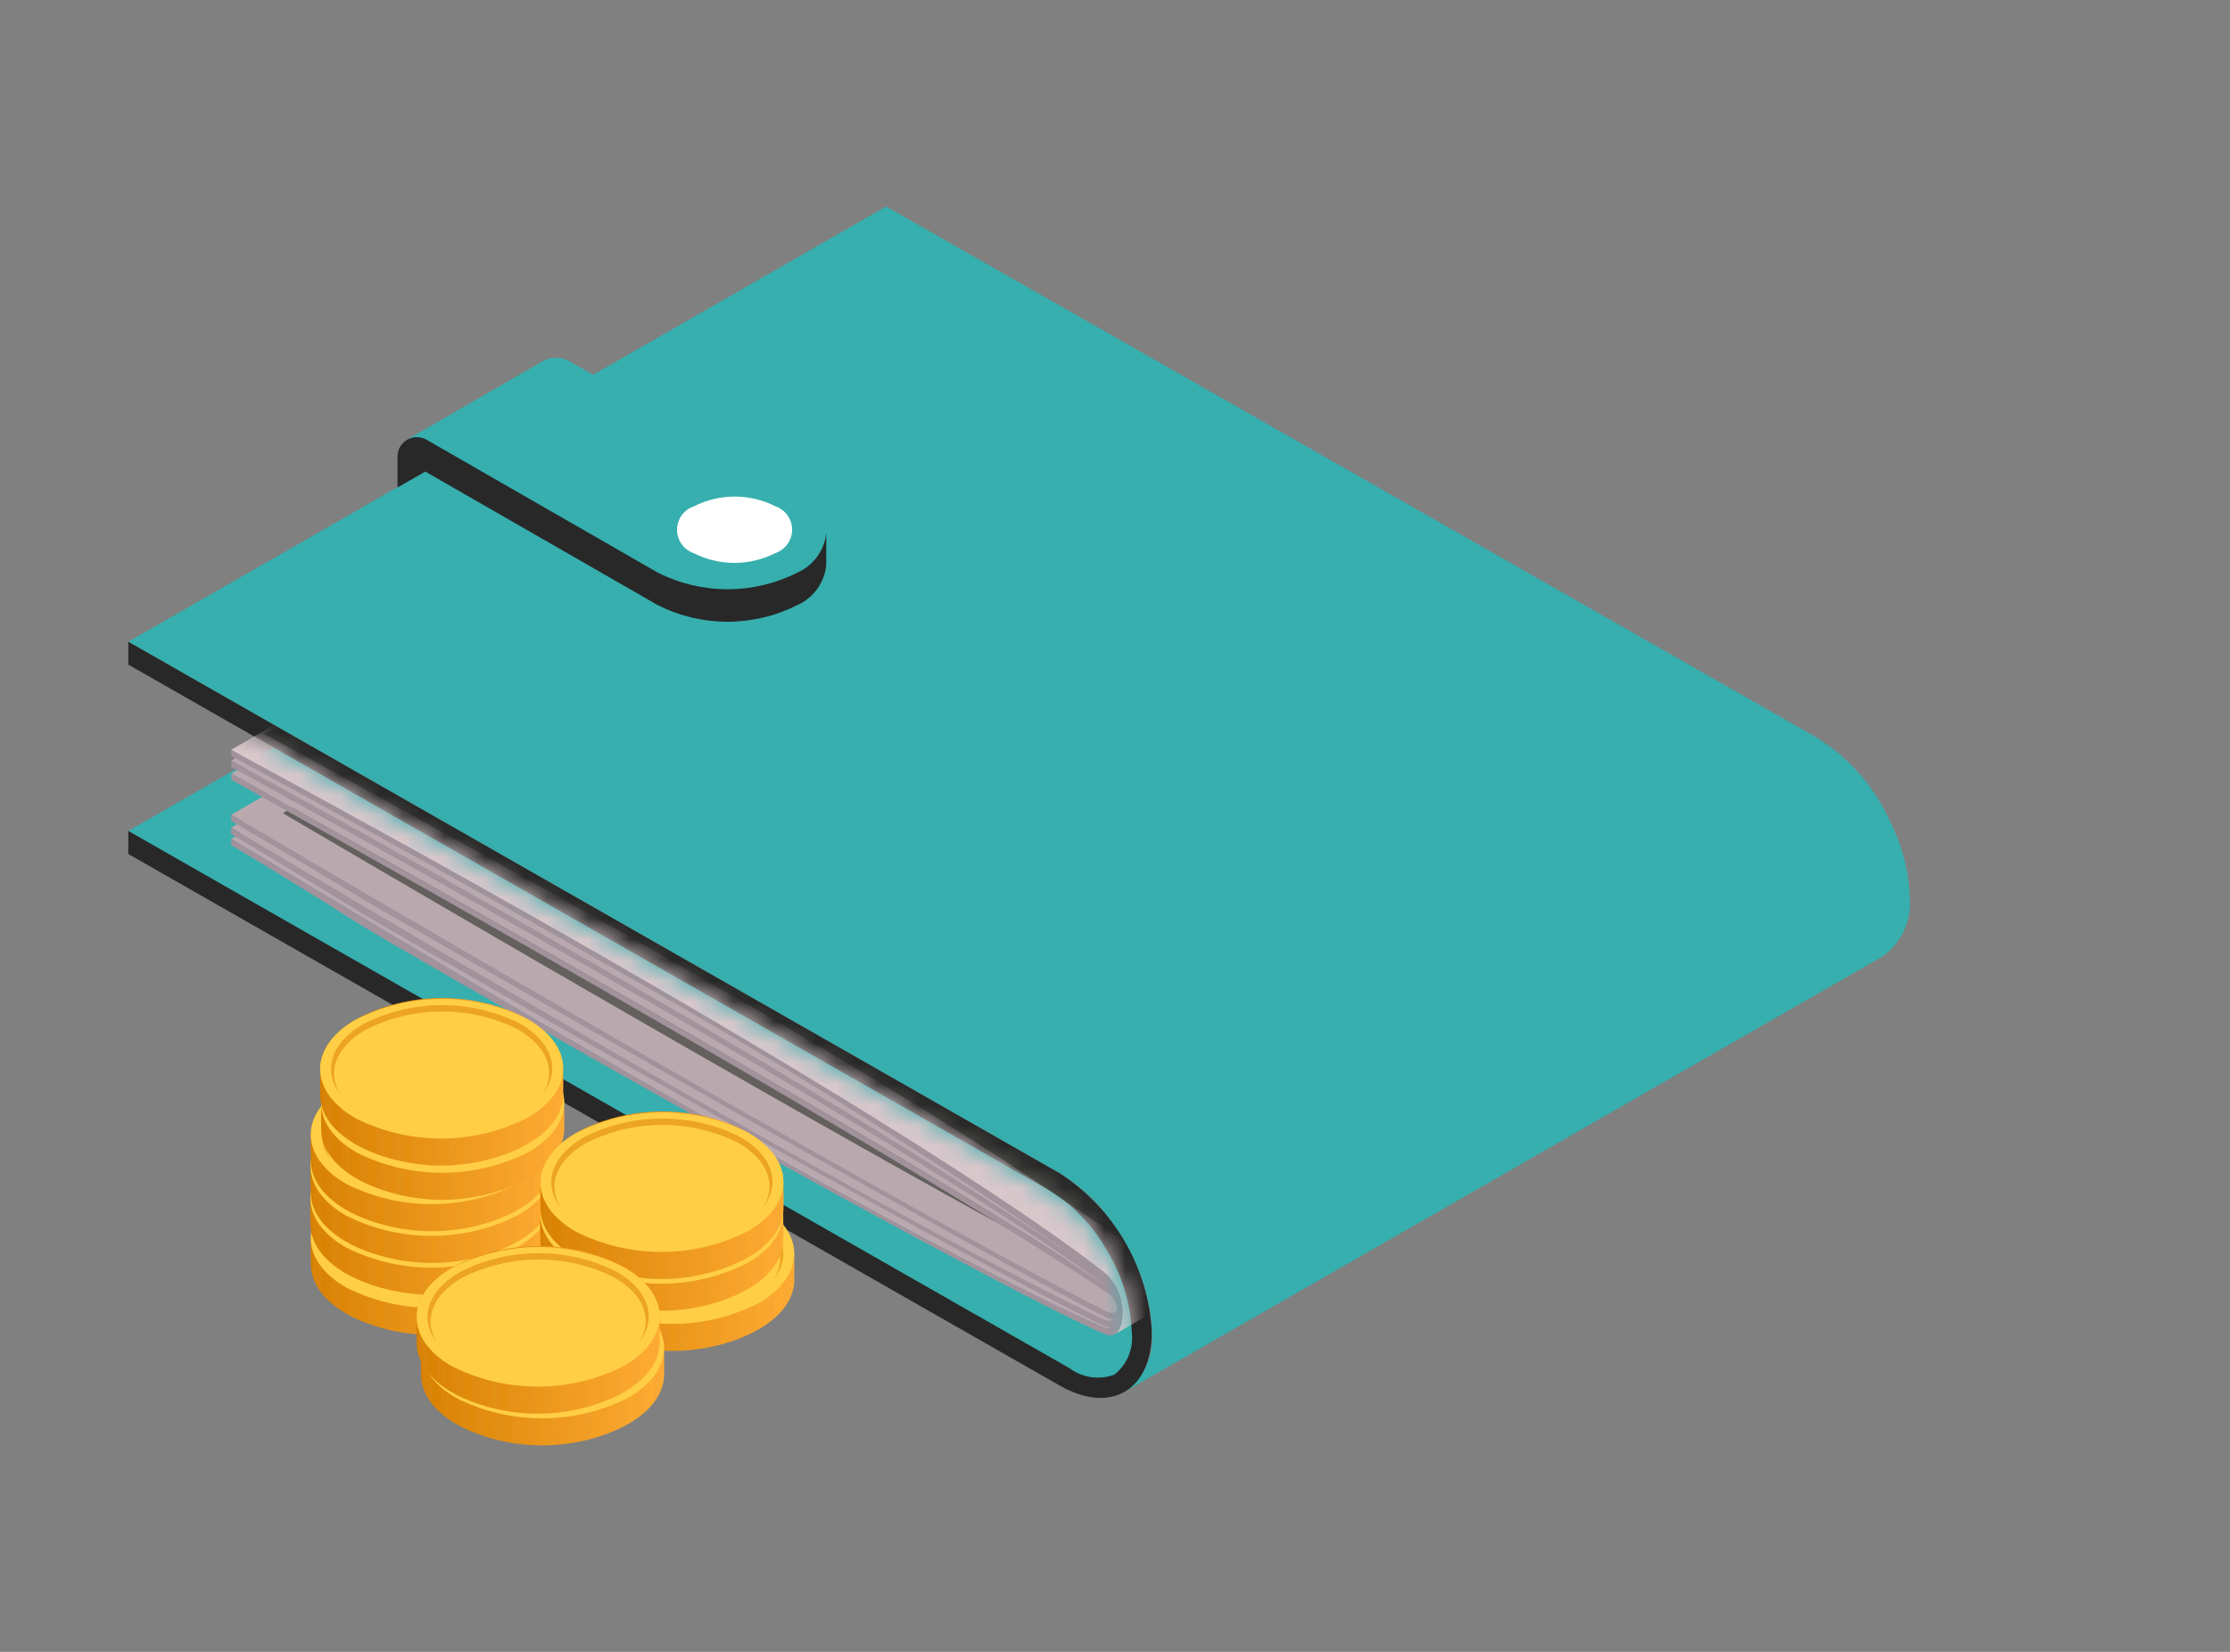 <svg width="108" height="80" viewBox="0 0 108 80" fill="none" xmlns="http://www.w3.org/2000/svg">
<rect x="0" y="0" width="108" height="80" fill="#808080" stroke="none"/>
<g clip-path="url(#clip0_763_7429)">
<path d="M51.614 66.925C54.315 68.12 55.044 66.08 55.044 66.08L55.188 64.684C55.345 63.153 54.951 61.615 54.076 60.345L51.743 57.545L13.888 35.834L6.213 40.243L51.614 66.925Z" fill="#36AFAE"/>
<path d="M51.326 56.825C52.452 57.518 53.405 58.458 54.111 59.573C54.355 59.942 54.578 60.325 54.776 60.72L54.813 60.791C54.987 61.145 55.14 61.509 55.273 61.88C55.295 61.943 55.321 62.005 55.343 62.069C55.45 62.394 55.538 62.725 55.607 63.06C55.625 63.148 55.653 63.236 55.668 63.324C55.741 63.715 55.779 64.113 55.782 64.511C55.841 65.067 55.749 65.629 55.517 66.138C55.284 66.647 54.92 67.085 54.46 67.407L91.161 46.328C91.621 46.006 91.985 45.568 92.218 45.059C92.45 44.55 92.542 43.988 92.483 43.432C92.478 43.029 92.439 42.626 92.365 42.23C92.348 42.133 92.319 42.037 92.298 41.941C92.228 41.61 92.14 41.283 92.033 40.962C92.006 40.883 91.975 40.806 91.946 40.728C91.814 40.364 91.661 40.008 91.488 39.662C91.469 39.624 91.45 39.587 91.431 39.549C90.676 37.989 89.497 36.671 88.026 35.745L42.914 10L6.213 31.079L51.326 56.825Z" fill="#36AFAE"/>
<path d="M6.213 32.186L50.843 57.662C52.009 58.393 52.97 59.406 53.634 60.607C54.351 61.789 54.756 63.132 54.812 64.512C54.86 64.896 54.809 65.286 54.664 65.646C54.519 66.005 54.285 66.323 53.982 66.567C53.624 66.705 53.237 66.75 52.856 66.697C52.476 66.645 52.115 66.497 51.808 66.267L6.213 40.242V41.359L51.326 67.105C53.788 68.511 55.782 67.343 55.782 64.511C55.701 62.971 55.255 61.472 54.481 60.136C53.706 58.8 52.625 57.666 51.326 56.825L6.213 31.079V32.186Z" fill="#282828"/>
<path d="M19.759 21.265L31.856 27.732C32.905 28.262 34.065 28.539 35.242 28.538C36.419 28.538 37.579 28.26 38.627 27.728C40.491 26.65 40.481 24.907 38.605 23.829L27.594 17.504C27.391 17.388 27.161 17.327 26.927 17.327C26.694 17.328 26.464 17.389 26.262 17.506L19.759 21.265Z" fill="#36AFAE"/>
<path d="M38.627 27.727C37.579 28.259 36.419 28.537 35.242 28.537C34.066 28.538 32.905 28.262 31.856 27.731L20.655 21.295C20.513 21.214 20.352 21.171 20.188 21.171C20.024 21.171 19.863 21.214 19.721 21.295C19.579 21.377 19.461 21.494 19.379 21.635C19.297 21.776 19.253 21.936 19.253 22.099L19.251 23.609L20.599 22.839L31.852 29.304C32.901 29.835 34.061 30.111 35.238 30.111C36.415 30.11 37.575 29.832 38.623 29.3C39.006 29.129 39.337 28.86 39.581 28.519C39.826 28.179 39.975 27.781 40.014 27.365L40.019 25.791C39.98 26.208 39.83 26.606 39.586 26.946C39.341 27.286 39.011 27.556 38.627 27.727Z" fill="#282828"/>
<path d="M37.541 26.791C36.93 27.1 36.255 27.261 35.57 27.261C34.885 27.261 34.21 27.1 33.6 26.791C33.362 26.709 33.156 26.555 33.01 26.35C32.865 26.146 32.787 25.901 32.788 25.651C32.79 25.401 32.87 25.157 33.017 24.954C33.165 24.751 33.372 24.599 33.611 24.519C34.222 24.21 34.897 24.049 35.582 24.049C36.267 24.049 36.943 24.21 37.553 24.519C37.791 24.602 37.996 24.756 38.142 24.96C38.287 25.165 38.364 25.409 38.362 25.659C38.361 25.91 38.281 26.153 38.134 26.356C37.986 26.559 37.779 26.711 37.541 26.791Z" fill="white"/>
<mask id="mask0_763_7429" style="mask-type:luminance" maskUnits="userSpaceOnUse" x="-10" y="32" width="65" height="36">
<path d="M6.212 32.187L50.842 57.662C52.008 58.393 52.968 59.406 53.633 60.607C54.35 61.789 54.755 63.133 54.81 64.512C54.859 64.897 54.808 65.287 54.663 65.646C54.518 66.006 54.283 66.323 53.981 66.567C53.46 66.868 48.993 67.567 48.134 67.076L-9.5 44.906L6.211 34.093L6.212 32.187Z" fill="white"/>
</mask>
<g mask="url(#mask0_763_7429)">
<path d="M11.201 40.623L55.108 15.235C62.92 19.945 69.474 23.8 74.937 26.938C87.624 34.226 94.42 37.645 97.391 38.905C97.438 38.929 97.49 38.942 97.543 38.942C97.595 38.942 97.647 38.93 97.694 38.906L53.786 64.294C53.739 64.318 53.688 64.33 53.635 64.33C53.582 64.33 53.531 64.317 53.484 64.293C50.513 63.033 43.717 59.614 31.029 52.326C25.567 49.188 19.012 45.333 11.201 40.623Z" fill="#D3CEB8"/>
<path d="M11.201 40.085L55.109 14.697C62.887 19.332 69.416 23.15 74.864 26.279C87.603 33.597 94.421 37.144 97.391 38.513C97.451 38.549 97.519 38.57 97.588 38.574C97.658 38.577 97.727 38.563 97.79 38.533L53.883 63.921C53.82 63.951 53.75 63.965 53.681 63.962C53.611 63.958 53.543 63.937 53.484 63.901C50.513 62.532 43.695 58.986 30.956 51.668C25.508 48.538 18.979 44.72 11.201 40.085Z" fill="#D3CEB8"/>
<path d="M97.917 38.159C97.82 38.215 97.651 38.208 97.401 38.081C94.441 36.584 87.657 32.913 75.001 25.643C69.526 22.497 62.952 18.679 55.111 14.07L11.204 39.458C19.045 44.067 25.618 47.885 31.094 51.031C43.75 58.301 50.534 61.972 53.494 63.469C53.744 63.596 53.913 63.603 54.01 63.547L55.331 62.784L76.397 50.602L95.605 39.496L97.917 38.159Z" fill="#D3CEB8"/>
<path d="M95.605 39.496C95.046 39.669 80.263 31.526 53.969 16.095L13.695 39.382C36.621 52.84 54.131 62.682 55.33 62.783L93.647 40.628L95.605 39.496Z" fill="#586644"/>
<path d="M11.202 37.463L55.109 12.075C62.114 15.987 68.184 19.427 73.392 22.418C86.502 29.95 94.146 34.64 97.453 36.873L53.545 62.261C50.238 60.029 42.595 55.338 29.484 47.806C24.276 44.815 18.207 41.375 11.202 37.463Z" fill="#D3CEB8"/>
<path d="M11.204 36.836L55.111 11.447C62.06 15.262 67.995 18.595 73.067 21.509C85.12 28.432 92.304 32.987 96.659 35.989L52.751 61.377C48.397 58.375 41.212 53.82 29.16 46.897C24.087 43.983 18.153 40.65 11.204 36.836Z" fill="#D3CEB8"/>
<path d="M11.206 36.317L55.113 10.929C62.052 14.679 68.073 18.037 73.25 21.011L29.342 46.399C24.166 43.425 18.144 40.067 11.206 36.317Z" fill="#D3CEB8"/>
<path d="M29.341 46.398C42.545 53.983 50.239 59.055 53.563 61.678C53.811 61.909 54.011 62.187 54.151 62.496C54.291 62.805 54.368 63.138 54.379 63.476C54.368 64.327 54.088 64.858 53.515 64.611C50.188 63.201 37.507 56.344 22.042 47.46C14.93 43.375 18.844 45.532 11.192 40.918L11.201 40.622C19.013 45.332 25.567 49.187 31.03 52.325C43.716 59.614 50.513 63.032 53.483 64.293C53.53 64.317 53.582 64.329 53.635 64.329C53.687 64.329 53.739 64.317 53.786 64.293C53.694 64.288 53.603 64.269 53.516 64.238C50.189 62.701 37.5 55.73 22.035 46.847C14.931 42.766 18.846 44.951 11.193 40.391L11.202 40.086C18.98 44.721 25.509 48.539 30.957 51.669C43.696 58.986 50.514 62.533 53.485 63.902C53.547 63.94 53.618 63.962 53.691 63.964C53.764 63.965 53.836 63.947 53.899 63.912C53.763 63.888 53.632 63.843 53.51 63.779C50.184 62.096 37.519 55.021 22.054 46.137C14.941 42.052 18.856 44.255 11.195 39.754L11.203 39.458C19.045 44.067 25.618 47.886 31.094 51.031C43.75 58.301 50.534 61.972 53.494 63.469C53.892 63.671 54.083 63.571 54.108 63.394L54.092 63.23C53.987 62.947 53.788 62.708 53.528 62.551C50.204 60.315 42.526 55.6 29.339 48.025C24.167 45.054 18.145 41.642 11.209 37.767L11.202 37.462C18.206 41.375 24.276 44.814 29.485 47.806C42.595 55.338 50.239 60.028 53.545 62.26C50.196 59.782 42.52 54.882 29.325 47.303C24.157 44.333 18.14 40.952 11.211 37.149L11.204 36.835C18.153 40.649 24.088 43.982 29.16 46.896C41.213 53.82 48.397 58.374 52.751 61.376C45.159 56.054 37.295 51.126 29.192 46.611C24.114 43.695 18.17 40.38 11.212 36.621L11.205 36.316C18.144 40.066 24.165 43.425 29.341 46.398Z" fill="#B2AE9D"/>
<path d="M29.342 46.399L73.25 21.011C86.453 28.596 94.147 33.668 97.471 36.291C97.548 36.352 97.62 36.419 97.684 36.493L53.777 61.881C53.712 61.807 53.641 61.74 53.564 61.679C50.24 59.056 42.546 53.984 29.342 46.399Z" fill="#D3CEB8"/>
<path d="M53.776 61.881L97.684 36.493C97.829 36.661 97.948 36.85 98.035 37.054L54.128 62.442C54.04 62.239 53.921 62.049 53.776 61.881Z" fill="#C9B7A4"/>
<path d="M54.128 62.442L98.036 37.054C98.179 37.382 98.264 37.732 98.287 38.089L54.38 63.477C54.356 63.12 54.272 62.77 54.128 62.442Z" fill="#D3CEB8"/>
<path d="M97.471 36.291C94.147 33.668 86.453 28.596 73.249 21.011C68.073 18.037 62.052 14.679 55.112 10.929L11.206 36.317C18.144 40.067 24.166 43.425 29.342 46.399C42.545 53.984 50.239 59.056 53.563 61.678C53.812 61.91 54.012 62.188 54.152 62.496C54.292 62.805 54.369 63.138 54.38 63.477C54.373 64.044 54.245 64.469 53.991 64.616L97.898 39.229C98.153 39.082 98.28 38.656 98.287 38.089C98.276 37.751 98.199 37.418 98.059 37.109C97.919 36.8 97.719 36.522 97.471 36.291Z" fill="#FFF9E1"/>
<path d="M52.055 29.463C51.87 29.364 51.666 29.306 51.457 29.29C51.117 29.261 50.483 29.205 50.306 28.751C50.26 28.543 49.782 28.395 49.373 28.611L46.818 30.088C46.714 30.138 46.623 30.21 46.552 30.3C46.48 30.39 46.429 30.495 46.404 30.607C46.319 31.811 46.312 31.91 46.235 32.752L46.368 32.827C50.508 32.667 50.508 32.667 50.945 32.426L53.499 30.948C53.844 30.73 53.657 30.501 53.381 30.445C53.36 30.441 53.332 30.437 53.31 30.434C52.968 30.382 52.543 30.318 52.395 29.932C52.381 29.832 52.343 29.737 52.283 29.655C52.224 29.573 52.145 29.508 52.055 29.463Z" fill="#687A51"/>
<path d="M56.861 62.013C56.82 61.804 56.757 61.599 56.675 61.402C56.546 61.058 56.353 60.742 56.105 60.47C54.765 59.112 54.765 59.112 54.374 58.038C54.067 56.985 53.954 55.885 54.042 54.792C53.867 54.676 53.689 54.558 53.508 54.438C53.398 56.737 53.567 59.077 55.535 60.616C56.003 61.067 56.312 61.657 56.416 62.297L56.701 62.133L56.867 62.037L56.861 62.013Z" fill="#687A51"/>
<path d="M89.297 33.127C84.664 30.087 78.494 26.221 71.312 22.096C65.547 18.795 60.179 15.809 53.362 12.118L12.816 35.562C19.694 39.287 30.812 45.547 30.812 45.547C34.453 47.648 43.086 52.505 49.996 57.108C55.861 61.016 55.868 61.133 55.956 62.564L56.203 62.421C56.102 61.788 55.797 61.204 55.333 60.758C53.814 59.404 53.032 57.968 53.243 54.262C49.03 51.489 34.844 43.216 34.844 43.216C34.296 42.901 33.739 42.583 33.173 42.26C29.581 43.486 27.831 41.703 28.299 40.646C28.42 40.422 28.569 40.214 28.742 40.028C25.266 41.011 23.326 39.263 23.923 38.052C24.072 37.803 24.254 37.574 24.463 37.372C24.075 37.158 23.684 36.942 23.288 36.724L22.598 37.123C22.817 37.255 23.009 37.427 23.163 37.631L22.975 37.876L22.669 38.053C22.529 38.121 22.375 38.158 22.219 38.16C22.063 38.161 21.908 38.128 21.766 38.063C20.771 37.514 19.754 36.956 18.714 36.388L18.523 36.199C18.544 36.075 18.602 35.96 18.688 35.868L18.994 35.691C19.133 35.626 19.284 35.591 19.437 35.588C19.591 35.584 19.743 35.613 19.885 35.672L20.375 35.903L21.145 35.457C19.804 34.108 19.931 33.044 21.571 31.899L46.898 17.254C48.022 16.711 49.255 16.432 50.504 16.437C51.752 16.442 52.983 16.731 54.102 17.283C58.922 19.926 63.254 22.354 67.097 24.567C70.535 26.521 78.976 31.562 85.748 36.005C86.135 36.225 86.646 36.529 86.766 36.609C95.14 36.836 94.45 38.361 95.347 39.787L96.272 39.252C96.072 37.687 96.056 37.56 89.297 33.127ZM58.763 19.11C58.285 18.844 57.801 18.576 57.312 18.306L57.472 18.213L57.771 18.36L58.081 18.349L59.962 17.262L60.021 17.059L59.82 16.893L59.949 16.819L61.085 17.266C61.086 17.303 58.692 18.688 58.692 18.688L58.679 18.862L58.925 19.017L58.763 19.11ZM60.246 19.99C58.914 19.156 61.428 18.262 61.7 18.204C62.667 17.996 63.756 18.482 63.339 19.118C63.101 19.482 61.477 20.678 60.246 19.99ZM65.466 20.313C65.19 20.718 63.533 21.836 62.402 21.198C61.175 20.419 63.419 19.531 63.891 19.428C64.84 19.221 65.89 19.69 65.466 20.313Z" fill="#687A51"/>
<path d="M96.012 38.917C95.799 37.792 95.531 37.626 94.534 37.008C89.969 35.084 75.598 34.221 63.065 40.943C54.886 45.33 51.627 53.899 53.818 58.846C54.383 60.124 55.725 60.874 56.15 62.248C56.199 62.22 56.179 62.373 56.191 62.427L56.417 62.297C56.313 61.631 55.982 61.021 55.479 60.571C53.164 58.474 53.333 55.816 53.764 52.813C54.58 49.472 56.413 46.463 59.012 44.197C64.667 39.029 73.554 36.201 85.424 35.791C94.639 35.956 95.856 37.684 95.797 39.526L96.023 39.396C96.023 39.253 96.022 39.061 96.012 38.917Z" fill="#889083"/>
<path d="M95.347 39.788C95.356 39.561 95.343 39.335 95.307 39.111C95.076 38.158 94.791 37.978 93.944 37.443C90.235 35.823 76.302 34.666 63.824 41.412C55.698 45.805 52.457 54.047 54.631 58.696C55.183 59.877 56.443 60.57 56.829 61.865C56.875 61.839 56.856 61.985 56.867 62.037L59.721 60.387C59.669 60.026 59.544 59.679 59.354 59.367C59.164 59.054 58.913 58.783 58.616 58.569C52.367 50.282 69.615 36.138 87.773 38.272C92.703 38.851 92.567 40.534 92.493 41.438L95.347 39.788Z" fill="#889083"/>
<path d="M49.497 48.901C46.609 47.122 43.241 45.109 39.36 42.86L38.913 43.119C42.794 45.368 46.162 47.381 49.049 49.159L49.497 48.901Z" fill="#889083"/>
<path d="M36.572 32.017C35.583 31.467 34.572 30.908 33.536 30.339L32.347 31.026C33.382 31.596 34.394 32.155 35.383 32.704L36.572 32.017Z" fill="#687A51"/>
<path d="M38.117 32.877L36.928 33.564C39.559 35.033 48.372 40.072 50.191 41.148L51.373 40.464C49.554 39.389 40.748 34.345 38.117 32.877Z" fill="#687A51"/>
<path d="M26.794 34.084C25.438 33.558 25.172 33.453 24.425 33.147L24.184 33.286C24.846 33.843 24.846 33.843 24.509 34.043L20.749 36.218C20.658 36.284 20.55 36.323 20.437 36.329C20.324 36.335 20.213 36.307 20.115 36.251L19.471 35.952L19.165 36.129C20.204 36.697 21.221 37.255 22.216 37.804L22.522 37.627C21.735 37.113 21.735 37.113 22.042 36.928L26.815 34.168L26.794 34.084Z" fill="#889083"/>
<path d="M25.585 39.36C24.621 38.629 28.993 36.58 29.834 36.466C30.395 36.389 30.904 36.605 30.459 37.128C29.898 37.787 26.493 39.879 25.585 39.36ZM30.84 36.322C28.092 34.959 24.143 37.464 24.443 38.746C24.503 39.002 25.29 40.237 27.59 39.939C29.062 39.669 30.407 38.932 31.425 37.839C31.802 37.259 31.604 36.749 30.84 36.322Z" fill="#889083"/>
<path d="M29.875 41.769C28.991 41.073 33.333 39.012 34.151 38.887C34.687 38.805 35.088 38.998 34.806 39.404C34.353 40.055 30.74 42.273 29.875 41.769ZM35.129 38.731C32.521 37.428 28.3 40.024 28.862 41.358C28.868 41.372 29.622 42.768 32.067 42.236C33.291 41.97 35.484 40.772 35.774 39.854C35.908 39.428 35.692 39.05 35.129 38.731Z" fill="#889083"/>
<path d="M54.394 33.792C52.902 34.543 51.253 34.935 49.581 34.935C47.909 34.935 46.261 34.543 44.769 33.792C42.115 32.267 42.115 29.787 44.769 28.262C46.261 27.511 47.91 27.119 49.582 27.119C51.254 27.119 52.903 27.511 54.395 28.262C57.048 29.786 57.047 32.267 54.394 33.792ZM45.074 28.438C42.589 29.865 42.589 32.188 45.074 33.616C46.471 34.32 48.015 34.686 49.581 34.686C51.147 34.686 52.691 34.32 54.088 33.616C56.574 32.188 56.574 29.864 54.088 28.437C52.691 27.733 51.147 27.366 49.581 27.366C48.015 27.366 46.471 27.734 45.074 28.438Z" fill="#889083"/>
<g style="mix-blend-mode:multiply" opacity="0.3">
<path d="M98.212 37.591C98.2 37.538 98.177 37.487 98.162 37.434C98.131 37.316 98.092 37.2 98.046 37.086C98.029 37.047 98.009 37.01 97.986 36.974C97.917 36.831 97.832 36.697 97.734 36.572C97.715 36.548 97.705 36.516 97.684 36.493C97.62 36.419 97.549 36.352 97.472 36.291C97.263 36.127 97.038 35.953 96.796 35.77C96.555 35.587 96.295 35.395 96.018 35.192C95.186 34.586 94.194 33.892 93.04 33.112C91.884 32.333 90.559 31.466 89.065 30.512C88.068 29.876 86.993 29.201 85.839 28.488C84.108 27.417 82.196 26.259 80.103 25.013C78.706 24.183 77.225 23.313 75.661 22.404C74.878 21.95 74.075 21.485 73.249 21.012C68.072 18.038 62.052 14.679 55.112 10.929L11.205 36.317L11.212 36.622L11.399 36.722L11.204 36.835L11.211 37.149C11.303 37.2 11.392 37.249 11.484 37.3L11.202 37.463L11.209 37.768C11.712 38.049 12.2 38.322 12.693 38.598L11.204 39.459C11.387 39.567 11.56 39.668 11.742 39.775L11.204 39.459L11.195 39.755L11.483 39.924L11.202 40.087L11.193 40.392L11.394 40.511L11.2 40.623L11.191 40.919C18.844 45.533 14.93 43.376 22.041 47.462C37.507 56.345 50.188 63.202 53.515 64.611C53.591 64.652 53.676 64.673 53.763 64.671C53.849 64.668 53.934 64.644 54.008 64.599C53.99 64.616 97.898 39.228 97.898 39.228C98.152 39.081 98.279 38.656 98.286 38.089C98.275 37.921 98.25 37.755 98.212 37.591Z" fill="#7C5096"/>
</g>
</g>
<path d="M23.374 56.861C21.77 56.418 20.074 56.425 18.473 56.881C16.212 57.527 15.074 58.732 15.053 59.939C15.045 60.39 15.047 60.84 15.059 61.291C15.09 62.498 16.238 63.693 18.505 64.321C20.109 64.764 21.805 64.757 23.405 64.3C25.666 63.654 26.805 62.449 26.825 61.242C26.834 60.791 26.832 60.341 26.82 59.89C26.789 58.683 25.64 57.488 23.374 56.861Z" fill="url(#paint0_linear_763_7429)"/>
<path style="mix-blend-mode:multiply" opacity="0.2" d="M15.611 61.385L15.617 62.669C15.438 62.452 15.297 62.206 15.2 61.942L15.195 60.687C15.296 60.94 15.436 61.176 15.611 61.385ZM18.618 63.065L18.623 64.349C18.761 64.386 18.899 64.419 19.038 64.449L19.032 63.149C18.893 63.122 18.754 63.098 18.618 63.065ZM20.326 63.306L20.331 64.629C20.469 64.638 20.607 64.639 20.745 64.642L20.74 63.327C20.601 63.325 20.463 63.314 20.326 63.306ZM19.472 63.222L19.477 64.528C19.615 64.55 19.753 64.57 19.892 64.585L19.886 63.284C19.745 63.27 19.61 63.242 19.472 63.222ZM16.053 61.854L16.058 63.113C16.19 63.228 16.328 63.334 16.473 63.432L16.468 62.143C16.325 62.054 16.186 61.958 16.053 61.854ZM17.763 62.81L17.769 64.08C17.899 64.129 18.043 64.171 18.183 64.216L18.178 62.934C18.04 62.892 17.896 62.859 17.763 62.81ZM16.909 62.422L16.914 63.693C17.044 63.763 17.185 63.828 17.328 63.892L17.323 62.615C17.183 62.552 17.04 62.493 16.909 62.422ZM21.179 63.325L21.184 64.64C21.323 64.635 21.461 64.632 21.599 64.622L21.593 63.301C21.455 63.309 21.318 63.321 21.179 63.325ZM25.441 62.095L25.446 63.386C25.59 63.286 25.728 63.177 25.858 63.06L25.853 61.802C25.721 61.907 25.583 62.005 25.441 62.095ZM22.032 63.274L22.038 64.575C22.176 64.558 22.314 64.537 22.451 64.513L22.445 63.207C22.307 63.228 22.172 63.259 22.032 63.274ZM26.291 61.323L26.296 62.608C26.476 62.382 26.614 62.126 26.706 61.853L26.701 60.609C26.604 60.868 26.465 61.109 26.291 61.323ZM24.589 62.577L24.595 63.854C24.738 63.788 24.878 63.721 25.007 63.649L25.002 62.381C24.871 62.453 24.728 62.513 24.589 62.577ZM23.736 62.905L23.742 64.187C23.881 64.141 24.025 64.098 24.155 64.048L24.15 62.779C24.018 62.829 23.874 62.862 23.736 62.905ZM22.884 63.13L22.889 64.429C23.028 64.398 23.166 64.363 23.303 64.326L23.297 63.04C23.162 63.075 23.023 63.102 22.884 63.13Z" fill="url(#paint1_linear_763_7429)"/>
<path d="M25.087 57.55C27.391 58.861 27.4 61.001 25.108 62.331C23.821 62.987 22.397 63.333 20.951 63.339C19.505 63.345 18.078 63.011 16.786 62.366C14.482 61.055 14.473 58.915 16.765 57.585C18.052 56.929 19.476 56.584 20.922 56.578C22.368 56.572 23.795 56.905 25.087 57.55Z" fill="#FFCE45"/>
<path d="M20.949 63.036C23.91 63.024 26.303 61.636 26.296 59.935C26.289 58.235 23.884 56.866 20.923 56.879C17.963 56.891 15.569 58.279 15.577 59.98C15.584 61.68 17.989 63.049 20.949 63.036Z" fill="#FFCE45"/>
<path opacity="0.6" d="M17.242 58.077C18.383 57.495 19.645 57.19 20.926 57.184C22.207 57.179 23.471 57.474 24.617 58.046C26.101 58.891 26.505 60.123 25.836 61.187C26.706 60.053 26.335 58.684 24.718 57.764C23.541 57.176 22.241 56.873 20.924 56.878C19.607 56.883 18.31 57.198 17.138 57.796C15.528 58.729 15.17 60.101 16.049 61.228C15.372 60.17 15.765 58.934 17.242 58.077Z" fill="#E0890B"/>
<path d="M23.353 54.913C21.748 54.471 20.052 54.478 18.452 54.934C16.191 55.581 15.053 56.785 15.032 57.992C15.024 58.443 15.026 58.894 15.038 59.344C15.069 60.551 16.217 61.746 18.484 62.374C20.088 62.817 21.784 62.81 23.384 62.354C25.645 61.707 26.784 60.502 26.804 59.295C26.812 58.844 26.811 58.394 26.799 57.943C26.767 56.736 25.619 55.541 23.353 54.913Z" fill="url(#paint2_linear_763_7429)"/>
<path style="mix-blend-mode:multiply" opacity="0.2" d="M15.59 59.437L15.595 60.722C15.417 60.504 15.276 60.258 15.178 59.995L15.173 58.74C15.274 58.993 15.415 59.228 15.59 59.437ZM18.596 61.117L18.602 62.402C18.739 62.438 18.877 62.472 19.016 62.501L19.01 61.201C18.871 61.174 18.733 61.15 18.596 61.117ZM20.304 61.358L20.31 62.681C20.447 62.69 20.585 62.691 20.724 62.694L20.718 61.38C20.579 61.377 20.442 61.366 20.304 61.358ZM19.45 61.274L19.456 62.58C19.593 62.602 19.731 62.622 19.87 62.638L19.864 61.336C19.724 61.322 19.589 61.294 19.45 61.274ZM16.031 59.907L16.037 61.166C16.168 61.281 16.307 61.387 16.452 61.485L16.446 60.196C16.303 60.107 16.164 60.011 16.031 59.907ZM17.742 60.863L17.747 62.133C17.878 62.181 18.022 62.224 18.162 62.268L18.156 60.986C18.018 60.944 17.875 60.911 17.742 60.863ZM16.887 60.475L16.892 61.746C17.022 61.816 17.164 61.88 17.306 61.945L17.301 60.668C17.162 60.604 17.019 60.546 16.887 60.475ZM21.157 61.378L21.163 62.693C21.301 62.688 21.439 62.685 21.577 62.675L21.572 61.353C21.433 61.361 21.296 61.374 21.157 61.378ZM25.419 60.148L25.424 61.438C25.568 61.338 25.706 61.23 25.837 61.113L25.831 59.855C25.699 59.96 25.561 60.058 25.419 60.148ZM22.011 61.327L22.016 62.628C22.154 62.611 22.292 62.59 22.43 62.566L22.424 61.26C22.285 61.281 22.151 61.312 22.011 61.327ZM26.269 59.376L26.274 60.661C26.454 60.434 26.593 60.179 26.685 59.906L26.68 58.662C26.582 58.92 26.444 59.162 26.269 59.376ZM24.568 60.629L24.573 61.907C24.716 61.84 24.857 61.773 24.986 61.702L24.981 60.433C24.85 60.506 24.707 60.565 24.568 60.629ZM23.715 60.958L23.721 62.24C23.86 62.194 24.004 62.151 24.134 62.101L24.128 60.831C23.997 60.881 23.852 60.915 23.715 60.958ZM22.862 61.182L22.868 62.481C23.006 62.45 23.144 62.416 23.281 62.378L23.276 61.093C23.141 61.127 23.002 61.154 22.862 61.182Z" fill="url(#paint3_linear_763_7429)"/>
<path d="M25.067 55.603C27.37 56.914 27.38 59.054 25.087 60.384C23.8 61.04 22.376 61.386 20.93 61.392C19.484 61.398 18.057 61.064 16.765 60.419C14.461 59.108 14.452 56.968 16.745 55.638C18.032 54.982 19.456 54.637 20.902 54.631C22.348 54.625 23.775 54.958 25.067 55.603Z" fill="#FFCE45"/>
<path d="M20.928 61.089C23.889 61.077 26.282 59.688 26.275 57.988C26.268 56.287 23.863 54.919 20.902 54.931C17.942 54.944 15.549 56.332 15.556 58.032C15.563 59.733 17.968 61.101 20.928 61.089Z" fill="#FFCE45"/>
<path opacity="0.6" d="M17.22 56.13C18.36 55.548 19.622 55.242 20.904 55.237C22.185 55.232 23.449 55.527 24.594 56.099C26.079 56.944 26.482 58.176 25.814 59.239C26.683 58.105 26.313 56.737 24.696 55.817C23.519 55.229 22.219 54.925 20.902 54.931C19.585 54.936 18.288 55.251 17.116 55.848C15.506 56.782 15.148 58.154 16.027 59.28C15.349 58.223 15.743 56.987 17.22 56.13Z" fill="#E0890B"/>
<path d="M23.364 53.376C21.76 52.933 20.064 52.94 18.463 53.396C16.202 54.042 15.064 55.248 15.043 56.455C15.035 56.905 15.037 57.356 15.049 57.806C15.08 59.013 16.228 60.208 18.495 60.836C20.099 61.279 21.795 61.272 23.395 60.816C25.656 60.169 26.794 58.964 26.815 57.757C26.823 57.307 26.822 56.856 26.81 56.406C26.778 55.199 25.63 54.003 23.364 53.376Z" fill="url(#paint4_linear_763_7429)"/>
<path style="mix-blend-mode:multiply" opacity="0.2" d="M15.6 57.9L15.605 59.184C15.427 58.967 15.286 58.721 15.188 58.457L15.183 57.202C15.284 57.455 15.425 57.691 15.6 57.9ZM18.606 59.58L18.612 60.864C18.749 60.901 18.887 60.934 19.026 60.964L19.02 59.664C18.881 59.637 18.742 59.612 18.606 59.58ZM20.314 59.821L20.32 61.144C20.457 61.153 20.596 61.154 20.734 61.157L20.728 59.842C20.589 59.84 20.452 59.829 20.314 59.821ZM19.46 59.737L19.466 61.043C19.604 61.065 19.741 61.085 19.88 61.101L19.874 59.799C19.733 59.785 19.599 59.757 19.46 59.737ZM16.041 58.369L16.047 59.628C16.178 59.743 16.317 59.849 16.462 59.947L16.457 58.659C16.313 58.569 16.175 58.473 16.041 58.369ZM17.752 59.325L17.757 60.595C17.888 60.644 18.032 60.686 18.172 60.731L18.166 59.449C18.028 59.407 17.885 59.374 17.752 59.325ZM16.897 58.937L16.902 60.208C17.032 60.278 17.174 60.343 17.317 60.407L17.311 59.13C17.172 59.067 17.029 59.008 16.897 58.937ZM21.168 59.84L21.173 61.154C21.311 61.151 21.449 61.148 21.587 61.137L21.582 59.815C21.443 59.824 21.306 59.836 21.168 59.84ZM25.429 58.61L25.434 59.901C25.578 59.801 25.716 59.692 25.847 59.575L25.841 58.318C25.709 58.422 25.572 58.52 25.429 58.61ZM22.02 59.789L22.026 61.09C22.165 61.073 22.302 61.052 22.439 61.028L22.434 59.722C22.296 59.743 22.161 59.774 22.02 59.789ZM26.279 57.838L26.285 59.123C26.464 58.897 26.603 58.641 26.695 58.368L26.69 57.124C26.592 57.383 26.454 57.624 26.279 57.838ZM24.578 59.092L24.583 60.369C24.726 60.303 24.867 60.236 24.996 60.164L24.991 58.896C24.86 58.968 24.717 59.028 24.578 59.092ZM23.725 59.421L23.73 60.702C23.87 60.657 24.014 60.613 24.143 60.563L24.138 59.294C24.007 59.344 23.862 59.377 23.725 59.421ZM22.872 59.645L22.878 60.944C23.016 60.913 23.154 60.879 23.291 60.841L23.287 59.556C23.151 59.59 23.012 59.616 22.872 59.645Z" fill="url(#paint5_linear_763_7429)"/>
<path d="M25.078 54.066C27.381 55.376 27.39 57.517 25.098 58.846C23.811 59.502 22.387 59.848 20.941 59.854C19.495 59.86 18.068 59.526 16.776 58.881C14.472 57.57 14.463 55.43 16.756 54.1C18.042 53.444 19.466 53.099 20.912 53.093C22.358 53.087 23.785 53.42 25.078 54.066Z" fill="#FFCE45"/>
<path d="M24.707 54.279C26.805 55.473 26.813 57.422 24.725 58.633C23.553 59.231 22.256 59.545 20.939 59.551C19.622 59.556 18.323 59.253 17.145 58.665C15.047 57.471 15.039 55.522 17.127 54.311C18.299 53.713 19.596 53.399 20.913 53.393C22.23 53.388 23.53 53.691 24.707 54.279Z" fill="#FFCE45"/>
<path opacity="0.6" d="M17.231 54.592C18.371 54.011 19.633 53.705 20.914 53.699C22.196 53.694 23.46 53.989 24.605 54.561C26.09 55.406 26.493 56.639 25.825 57.702C26.694 56.568 26.324 55.199 24.707 54.279C23.53 53.691 22.23 53.388 20.913 53.393C19.596 53.399 18.299 53.713 17.127 54.311C15.517 55.244 15.159 56.616 16.038 57.743C15.36 56.685 15.753 55.449 17.231 54.592Z" fill="#E0890B"/>
<path d="M23.374 51.839C21.77 51.396 20.074 51.403 18.473 51.859C16.212 52.506 15.074 53.711 15.053 54.918C15.045 55.368 15.047 55.819 15.059 56.269C15.09 57.476 16.238 58.671 18.505 59.299C20.109 59.742 21.805 59.735 23.405 59.279C25.666 58.632 26.805 57.427 26.825 56.22C26.834 55.77 26.832 55.319 26.82 54.868C26.789 53.662 25.64 52.466 23.374 51.839Z" fill="url(#paint6_linear_763_7429)"/>
<path style="mix-blend-mode:multiply" opacity="0.2" d="M15.611 56.363L15.617 57.648C15.438 57.43 15.297 57.184 15.2 56.92L15.195 55.666C15.296 55.919 15.436 56.154 15.611 56.363ZM18.618 58.043L18.623 59.327C18.761 59.364 18.899 59.397 19.038 59.427L19.032 58.127C18.893 58.1 18.754 58.076 18.618 58.043ZM20.326 58.284L20.331 59.607C20.469 59.616 20.607 59.617 20.745 59.62L20.74 58.305C20.601 58.303 20.463 58.292 20.326 58.284ZM19.472 58.199L19.477 59.505C19.615 59.527 19.753 59.547 19.892 59.563L19.886 58.261C19.745 58.247 19.61 58.219 19.472 58.199ZM16.053 56.832L16.058 58.091C16.19 58.205 16.328 58.312 16.473 58.409L16.468 57.121C16.325 57.032 16.186 56.935 16.053 56.832ZM17.763 57.788L17.769 59.057C17.899 59.106 18.043 59.149 18.183 59.193L18.178 57.911C18.04 57.87 17.896 57.836 17.763 57.788ZM16.909 57.4L16.914 58.67C17.044 58.74 17.185 58.805 17.328 58.87L17.323 57.592C17.183 57.53 17.04 57.471 16.909 57.4ZM21.179 58.302L21.184 59.617C21.323 59.613 21.461 59.61 21.599 59.6L21.593 58.278C21.455 58.287 21.318 58.299 21.179 58.302ZM25.441 57.073L25.446 58.363C25.59 58.263 25.728 58.154 25.858 58.038L25.853 56.78C25.721 56.885 25.583 56.982 25.441 57.073ZM22.032 58.252L22.038 59.553C22.176 59.536 22.314 59.514 22.451 59.49L22.445 58.184C22.307 58.206 22.172 58.236 22.032 58.252ZM26.291 56.301L26.296 57.585C26.476 57.359 26.614 57.104 26.706 56.83L26.701 55.587C26.604 55.846 26.465 56.086 26.291 56.301ZM24.589 57.554L24.595 58.832C24.738 58.765 24.878 58.698 25.007 58.627L25.002 57.358C24.871 57.431 24.728 57.49 24.589 57.554ZM23.736 57.883L23.742 59.165C23.881 59.119 24.025 59.076 24.155 59.026L24.15 57.756C24.018 57.807 23.874 57.84 23.736 57.883ZM22.884 58.108L22.889 59.406C23.028 59.375 23.166 59.341 23.303 59.303L23.297 58.018C23.162 58.053 23.023 58.079 22.884 58.108Z" fill="url(#paint7_linear_763_7429)"/>
<path d="M25.087 52.529C27.391 53.839 27.4 55.98 25.108 57.309C23.821 57.966 22.397 58.311 20.951 58.317C19.505 58.323 18.078 57.99 16.786 57.344C14.482 56.034 14.473 53.893 16.765 52.563C18.052 51.907 19.476 51.562 20.922 51.556C22.368 51.55 23.795 51.883 25.087 52.529Z" fill="#FFCE45"/>
<path d="M24.717 52.742C26.815 53.936 26.823 55.885 24.735 57.096C23.563 57.694 22.266 58.008 20.949 58.014C19.632 58.019 18.332 57.716 17.155 57.128C15.057 55.934 15.049 53.985 17.137 52.774C18.309 52.176 19.606 51.861 20.923 51.856C22.24 51.85 23.54 52.154 24.717 52.742Z" fill="#FFCE45"/>
<path opacity="0.6" d="M17.242 53.055C18.383 52.473 19.645 52.167 20.926 52.162C22.207 52.157 23.471 52.452 24.617 53.024C26.101 53.869 26.505 55.102 25.836 56.165C26.706 55.031 26.335 53.662 24.718 52.742C23.541 52.154 22.241 51.85 20.924 51.856C19.607 51.861 18.31 52.176 17.138 52.774C15.528 53.707 15.17 55.079 16.049 56.206C15.372 55.148 15.765 53.912 17.242 53.055Z" fill="#E0890B"/>
<path d="M23.875 50.319C22.271 49.877 20.575 49.884 18.974 50.34C16.713 50.986 15.575 52.191 15.554 53.398C15.546 53.849 15.548 54.299 15.56 54.75C15.591 55.957 16.739 57.152 19.006 57.78C20.61 58.223 22.306 58.216 23.906 57.759C26.167 57.113 27.305 55.908 27.326 54.701C27.334 54.25 27.333 53.8 27.321 53.349C27.29 52.142 26.142 50.947 23.875 50.319Z" fill="url(#paint8_linear_763_7429)"/>
<path style="mix-blend-mode:multiply" opacity="0.2" d="M16.112 54.844L16.118 56.129C15.939 55.911 15.798 55.665 15.701 55.401L15.696 54.146C15.796 54.399 15.937 54.635 16.112 54.844ZM19.119 56.524L19.124 57.808C19.262 57.845 19.4 57.878 19.538 57.908L19.533 56.608C19.394 56.581 19.255 56.557 19.119 56.524ZM20.826 56.765L20.832 58.088C20.97 58.097 21.108 58.098 21.246 58.101L21.241 56.786C21.102 56.784 20.964 56.773 20.826 56.765ZM19.973 56.681L19.979 57.987C20.116 58.009 20.254 58.029 20.393 58.045L20.387 56.743C20.246 56.729 20.111 56.701 19.973 56.681ZM16.554 55.313L16.559 56.572C16.691 56.687 16.829 56.793 16.974 56.891L16.969 55.602C16.826 55.513 16.687 55.417 16.554 55.313ZM18.264 56.269L18.27 57.539C18.4 57.588 18.544 57.63 18.684 57.675L18.679 56.393C18.541 56.351 18.397 56.318 18.264 56.269ZM17.41 55.881L17.415 57.152C17.544 57.222 17.686 57.287 17.829 57.351L17.824 56.074C17.684 56.011 17.541 55.952 17.41 55.881ZM21.68 56.784L21.685 58.099C21.824 58.095 21.962 58.092 22.1 58.081L22.094 56.759C21.956 56.769 21.818 56.78 21.68 56.784ZM25.942 55.554L25.947 56.845C26.091 56.745 26.229 56.636 26.359 56.519L26.354 55.261C26.222 55.366 26.084 55.464 25.942 55.554ZM22.533 56.733L22.538 58.035C22.677 58.017 22.814 57.996 22.952 57.972L22.947 56.666C22.808 56.687 22.673 56.718 22.533 56.733ZM26.791 54.782L26.797 56.067C26.977 55.841 27.115 55.585 27.207 55.312L27.202 54.068C27.105 54.327 26.966 54.568 26.791 54.782ZM25.09 56.036L25.096 57.313C25.239 57.247 25.379 57.18 25.508 57.109L25.503 55.84C25.372 55.912 25.229 55.972 25.09 56.036ZM24.238 56.365L24.243 57.646C24.382 57.601 24.526 57.557 24.656 57.507L24.651 56.238C24.519 56.288 24.375 56.322 24.238 56.365ZM23.385 56.589L23.39 57.888C23.529 57.857 23.667 57.823 23.804 57.785L23.798 56.499C23.663 56.534 23.524 56.561 23.385 56.589Z" fill="url(#paint9_linear_763_7429)"/>
<path d="M25.588 51.009C27.892 52.32 27.901 54.46 25.609 55.79C24.322 56.446 22.898 56.791 21.452 56.798C20.006 56.804 18.579 56.47 17.287 55.825C14.983 54.514 14.974 52.374 17.267 51.044C18.553 50.388 19.977 50.043 21.423 50.037C22.869 50.031 24.296 50.364 25.588 51.009Z" fill="#FFCE45"/>
<path d="M21.452 56.495C24.412 56.483 26.806 55.095 26.799 53.394C26.792 51.694 24.386 50.325 21.426 50.337C18.466 50.35 16.072 51.738 16.079 53.439C16.086 55.139 18.492 56.508 21.452 56.495Z" fill="#FFCE45"/>
<path opacity="0.6" d="M17.743 51.536C18.883 50.954 20.145 50.648 21.426 50.643C22.708 50.638 23.972 50.933 25.117 51.505C26.602 52.35 27.005 53.583 26.337 54.646C27.206 53.512 26.836 52.143 25.219 51.223C24.042 50.635 22.742 50.331 21.425 50.337C20.108 50.343 18.811 50.657 17.639 51.255C16.029 52.188 15.671 53.56 16.55 54.687C15.872 53.629 16.265 52.393 17.743 51.536Z" fill="#E0890B"/>
<path d="M23.825 48.661C22.221 48.218 20.525 48.225 18.924 48.681C16.664 49.328 15.525 50.533 15.504 51.74C15.497 52.191 15.499 52.641 15.51 53.092C15.541 54.298 16.689 55.494 18.956 56.121C20.56 56.564 22.256 56.557 23.857 56.101C26.117 55.454 27.256 54.249 27.276 53.042C27.285 52.592 27.283 52.141 27.271 51.691C27.24 50.484 26.092 49.289 23.825 48.661Z" fill="url(#paint10_linear_763_7429)"/>
<path style="mix-blend-mode:multiply" opacity="0.2" d="M16.061 53.185L16.067 54.47C15.888 54.252 15.747 54.006 15.65 53.742L15.645 52.488C15.745 52.74 15.886 52.976 16.061 53.185ZM19.068 54.865L19.073 56.15C19.211 56.187 19.349 56.22 19.487 56.249L19.482 54.95C19.343 54.922 19.204 54.898 19.068 54.865ZM20.775 55.107L20.781 56.429C20.918 56.438 21.056 56.439 21.195 56.442L21.189 55.127C21.051 55.125 20.913 55.115 20.775 55.107ZM19.922 55.023L19.927 56.329C20.065 56.351 20.203 56.371 20.341 56.386L20.336 55.084C20.196 55.07 20.06 55.043 19.922 55.023ZM16.503 53.655L16.508 54.914C16.64 55.029 16.778 55.135 16.923 55.233L16.918 53.944C16.774 53.855 16.636 53.759 16.503 53.655ZM18.213 54.611L18.219 55.881C18.349 55.929 18.493 55.972 18.633 56.017L18.628 54.734C18.49 54.692 18.346 54.66 18.213 54.611ZM17.358 54.223L17.364 55.494C17.493 55.564 17.635 55.628 17.778 55.693L17.773 54.416C17.633 54.352 17.491 54.294 17.358 54.223ZM21.629 55.126L21.634 56.44C21.773 56.436 21.91 56.433 22.049 56.423L22.043 55.101C21.905 55.109 21.767 55.122 21.629 55.126ZM25.89 53.896L25.896 55.186C26.04 55.086 26.177 54.978 26.308 54.861L26.303 53.603C26.171 53.708 26.033 53.806 25.89 53.896ZM22.482 55.075L22.488 56.376C22.626 56.359 22.763 56.337 22.901 56.314L22.895 55.008C22.757 55.029 22.622 55.06 22.482 55.075ZM26.741 53.124L26.746 54.409C26.925 54.182 27.064 53.927 27.156 53.654L27.151 52.41C27.054 52.668 26.915 52.91 26.741 53.124ZM25.039 54.377L25.044 55.654C25.187 55.588 25.328 55.521 25.457 55.45L25.452 54.181C25.321 54.254 25.178 54.313 25.039 54.377ZM24.186 54.706L24.192 55.987C24.331 55.942 24.475 55.899 24.605 55.848L24.6 54.579C24.468 54.629 24.324 54.663 24.186 54.706ZM23.334 54.93L23.339 56.229C23.478 56.198 23.616 56.164 23.753 56.126L23.747 54.841C23.612 54.875 23.473 54.902 23.334 54.93Z" fill="url(#paint11_linear_763_7429)"/>
<path d="M25.539 49.351C27.843 50.661 27.852 52.801 25.559 54.131C24.272 54.787 22.848 55.133 21.402 55.139C19.956 55.145 18.529 54.811 17.237 54.166C14.933 52.855 14.924 50.715 17.217 49.385C18.504 48.729 19.928 48.384 21.374 48.378C22.82 48.372 24.247 48.705 25.539 49.351Z" fill="#FFCE45"/>
<path d="M25.168 49.565C27.267 50.759 27.275 52.709 25.187 53.919C24.015 54.517 22.718 54.832 21.401 54.837C20.084 54.843 18.784 54.539 17.607 53.951C15.509 52.758 15.501 50.808 17.588 49.597C18.761 48.999 20.058 48.685 21.375 48.679C22.692 48.674 23.991 48.977 25.168 49.565Z" fill="#FFCE45"/>
<path opacity="0.6" d="M17.693 49.879C18.833 49.297 20.095 48.991 21.377 48.986C22.658 48.981 23.922 49.276 25.067 49.848C26.552 50.693 26.955 51.925 26.287 52.989C27.156 51.854 26.786 50.486 25.169 49.566C23.992 48.978 22.692 48.674 21.375 48.68C20.058 48.685 18.761 49 17.589 49.597C15.979 50.531 15.621 51.903 16.5 53.029C15.822 51.972 16.215 50.736 17.693 49.879Z" fill="#E0890B"/>
<path d="M35.015 57.638C33.411 57.195 31.715 57.202 30.115 57.659C27.854 58.305 26.715 59.51 26.695 60.717C26.686 61.168 26.688 61.618 26.7 62.069C26.731 63.275 27.88 64.471 30.146 65.099C31.75 65.541 33.446 65.534 35.047 65.078C37.308 64.431 38.446 63.226 38.467 62.02C38.474 61.569 38.473 61.118 38.461 60.668C38.43 59.461 37.282 58.266 35.015 57.638Z" fill="url(#paint12_linear_763_7429)"/>
<path style="mix-blend-mode:multiply" opacity="0.2" d="M27.252 62.162L27.257 63.447C27.079 63.229 26.938 62.984 26.841 62.72L26.835 61.465C26.936 61.718 27.077 61.953 27.252 62.162ZM30.259 63.842L30.264 65.127C30.401 65.163 30.539 65.197 30.678 65.226L30.673 63.926C30.533 63.899 30.395 63.875 30.259 63.842ZM31.966 64.084L31.972 65.406C32.11 65.415 32.248 65.416 32.386 65.419L32.38 64.105C32.242 64.102 32.104 64.091 31.966 64.084ZM31.113 63.999L31.118 65.305C31.256 65.327 31.394 65.347 31.532 65.362L31.527 64.061C31.386 64.047 31.251 64.019 31.113 63.999ZM27.694 62.631L27.699 63.89C27.831 64.005 27.969 64.111 28.114 64.209L28.108 62.92C27.965 62.831 27.827 62.734 27.694 62.631ZM29.404 63.587L29.41 64.857C29.54 64.905 29.684 64.948 29.824 64.993L29.818 63.711C29.681 63.669 29.537 63.636 29.404 63.587ZM28.549 63.199L28.555 64.47C28.684 64.54 28.826 64.605 28.969 64.669L28.963 63.392C28.824 63.329 28.681 63.27 28.549 63.199ZM32.82 64.102L32.825 65.416C32.963 65.412 33.101 65.409 33.239 65.399L33.234 64.077C33.096 64.087 32.958 64.098 32.82 64.102ZM37.081 62.872L37.087 64.162C37.231 64.062 37.368 63.954 37.499 63.837L37.494 62.579C37.361 62.684 37.224 62.782 37.081 62.872ZM33.673 64.051L33.678 65.352C33.817 65.335 33.954 65.314 34.092 65.29L34.087 63.984C33.948 64.006 33.813 64.036 33.673 64.051ZM37.931 62.1L37.937 63.385C38.116 63.159 38.255 62.903 38.347 62.63L38.342 61.386C38.245 61.645 38.106 61.885 37.931 62.1ZM36.23 63.354L36.235 64.632C36.378 64.566 36.519 64.499 36.648 64.427L36.643 63.158C36.512 63.231 36.369 63.29 36.23 63.354ZM35.378 63.683L35.383 64.965C35.522 64.919 35.667 64.876 35.796 64.826L35.791 63.556C35.659 63.606 35.515 63.64 35.378 63.683ZM34.525 63.908L34.531 65.206C34.669 65.175 34.807 65.141 34.944 65.103L34.938 63.818C34.803 63.852 34.664 63.879 34.525 63.908Z" fill="url(#paint13_linear_763_7429)"/>
<path d="M36.729 58.328C39.032 59.639 39.041 61.779 36.749 63.109C35.462 63.765 34.038 64.11 32.592 64.116C31.146 64.122 29.719 63.789 28.427 63.143C26.123 61.833 26.114 59.693 28.407 58.363C29.694 57.706 31.118 57.361 32.564 57.355C34.01 57.349 35.437 57.683 36.729 58.328Z" fill="#FFCE45"/>
<path d="M36.361 58.541C38.459 59.735 38.467 61.684 36.379 62.896C35.207 63.493 33.91 63.808 32.593 63.813C31.276 63.819 29.976 63.515 28.799 62.927C26.701 61.734 26.693 59.784 28.781 58.573C29.953 57.975 31.25 57.661 32.567 57.655C33.884 57.65 35.184 57.953 36.361 58.541Z" fill="#FFCE45"/>
<path opacity="0.6" d="M28.884 58.854C30.024 58.273 31.286 57.967 32.567 57.962C33.848 57.956 35.113 58.252 36.258 58.824C37.743 59.668 38.146 60.901 37.477 61.964C38.347 60.83 37.977 59.462 36.359 58.541C35.182 57.953 33.883 57.65 32.566 57.655C31.249 57.661 29.952 57.975 28.78 58.573C27.17 59.506 26.811 60.878 27.691 62.005C27.013 60.947 27.406 59.711 28.884 58.854Z" fill="#E0890B"/>
<path d="M34.484 55.692C32.879 55.249 31.183 55.256 29.583 55.712C27.322 56.358 26.184 57.563 26.163 58.77C26.155 59.221 26.157 59.672 26.169 60.122C26.2 61.329 27.348 62.524 29.614 63.152C31.218 63.595 32.915 63.588 34.515 63.132C36.776 62.485 37.914 61.28 37.935 60.073C37.943 59.623 37.941 59.172 37.929 58.721C37.898 57.515 36.75 56.319 34.484 55.692Z" fill="url(#paint14_linear_763_7429)"/>
<path style="mix-blend-mode:multiply" opacity="0.2" d="M26.72 60.216L26.726 61.501C26.547 61.283 26.406 61.037 26.309 60.773L26.303 59.518C26.405 59.771 26.545 60.007 26.72 60.216ZM29.727 61.896L29.732 63.18C29.87 63.217 30.008 63.25 30.146 63.28L30.141 61.98C30.002 61.953 29.863 61.928 29.727 61.896ZM31.434 62.137L31.44 63.46C31.578 63.469 31.716 63.47 31.854 63.473L31.849 62.158C31.71 62.156 31.572 62.145 31.434 62.137ZM30.581 62.052L30.586 63.358C30.724 63.38 30.862 63.4 31 63.416L30.995 62.114C30.854 62.101 30.719 62.072 30.581 62.052ZM27.162 60.684L27.167 61.944C27.299 62.058 27.437 62.164 27.582 62.262L27.577 60.975C27.433 60.886 27.295 60.788 27.162 60.684ZM28.872 61.641L28.878 62.91C29.008 62.959 29.152 63.002 29.292 63.046L29.287 61.764C29.149 61.723 29.005 61.689 28.872 61.641ZM28.017 61.253L28.023 62.523C28.152 62.593 28.294 62.658 28.437 62.722L28.432 61.445C28.292 61.383 28.149 61.323 28.017 61.253ZM32.288 62.155L32.293 63.47C32.431 63.466 32.569 63.463 32.708 63.453L32.702 62.131C32.564 62.14 32.426 62.151 32.288 62.155ZM36.549 60.926L36.555 62.217C36.699 62.117 36.837 62.008 36.967 61.891L36.962 60.634C36.83 60.738 36.692 60.836 36.549 60.926ZM33.141 62.105L33.147 63.407C33.285 63.389 33.422 63.368 33.56 63.344L33.554 62.038C33.416 62.059 33.281 62.09 33.141 62.105ZM37.399 60.154L37.405 61.439C37.584 61.213 37.723 60.957 37.815 60.684L37.81 59.44C37.713 59.699 37.574 59.94 37.399 60.154ZM35.698 61.408L35.703 62.685C35.846 62.619 35.987 62.552 36.116 62.481L36.111 61.212C35.98 61.284 35.837 61.344 35.698 61.408ZM34.846 61.737L34.852 63.018C34.991 62.973 35.135 62.929 35.265 62.879L35.259 61.61C35.127 61.66 34.983 61.694 34.846 61.737ZM33.993 61.961L33.999 63.26C34.137 63.229 34.275 63.195 34.412 63.157L34.407 61.872C34.271 61.906 34.133 61.932 33.993 61.961Z" fill="url(#paint15_linear_763_7429)"/>
<path d="M36.198 56.382C38.502 57.692 38.511 59.832 36.218 61.162C34.931 61.818 33.507 62.164 32.061 62.17C30.615 62.176 29.188 61.842 27.896 61.197C25.592 59.886 25.583 57.746 27.876 56.416C29.163 55.76 30.587 55.415 32.033 55.409C33.479 55.403 34.906 55.736 36.198 56.382Z" fill="#FFCE45"/>
<path d="M35.827 56.595C37.925 57.789 37.933 59.738 35.845 60.949C34.673 61.547 33.376 61.861 32.059 61.867C30.742 61.873 29.442 61.569 28.265 60.981C26.167 59.787 26.159 57.838 28.247 56.627C29.419 56.029 30.716 55.715 32.033 55.709C33.35 55.704 34.65 56.007 35.827 56.595Z" fill="#FFCE45"/>
<path opacity="0.6" d="M28.352 56.908C29.492 56.326 30.754 56.021 32.035 56.015C33.317 56.01 34.581 56.305 35.726 56.877C37.211 57.722 37.614 58.955 36.946 60.018C37.815 58.884 37.445 57.515 35.828 56.595C34.651 56.007 33.351 55.704 32.034 55.709C30.717 55.715 29.42 56.029 28.248 56.627C26.638 57.56 26.28 58.932 27.159 60.059C26.481 59.001 26.874 57.765 28.352 56.908Z" fill="#E0890B"/>
<path d="M34.494 54.153C32.89 53.71 31.194 53.717 29.594 54.174C27.333 54.82 26.195 56.025 26.174 57.232C26.166 57.683 26.167 58.133 26.179 58.584C26.21 59.79 27.359 60.986 29.625 61.614C31.229 62.056 32.925 62.049 34.526 61.593C36.787 60.947 37.925 59.742 37.946 58.535C37.953 58.084 37.952 57.633 37.94 57.183C37.909 55.976 36.761 54.781 34.494 54.153Z" fill="url(#paint16_linear_763_7429)"/>
<path style="mix-blend-mode:multiply" opacity="0.2" d="M26.731 58.678L26.736 59.962C26.558 59.745 26.417 59.499 26.319 59.235L26.314 57.98C26.415 58.233 26.556 58.468 26.731 58.678ZM29.737 60.357L29.743 61.642C29.88 61.678 30.018 61.712 30.157 61.741L30.151 60.441C30.012 60.414 29.873 60.39 29.737 60.357ZM31.445 60.599L31.451 61.922C31.588 61.93 31.726 61.931 31.865 61.934L31.859 60.62C31.72 60.617 31.583 60.606 31.445 60.599ZM30.591 60.514L30.597 61.82C30.735 61.842 30.872 61.862 31.011 61.878L31.006 60.576C30.865 60.562 30.73 60.534 30.591 60.514ZM27.172 59.146L27.178 60.405C27.309 60.52 27.448 60.626 27.593 60.724L27.587 59.435C27.444 59.346 27.305 59.249 27.172 59.146ZM28.883 60.102L28.888 61.372C29.019 61.421 29.163 61.463 29.302 61.508L29.297 60.225C29.159 60.184 29.016 60.151 28.883 60.102ZM28.028 59.714L28.033 60.985C28.163 61.055 28.305 61.12 28.448 61.184L28.442 59.907C28.303 59.844 28.16 59.786 28.028 59.714ZM32.298 60.617L32.304 61.932C32.443 61.928 32.581 61.925 32.719 61.914L32.713 60.593C32.574 60.602 32.437 60.613 32.298 60.617ZM36.56 59.387L36.565 60.678C36.709 60.578 36.847 60.469 36.978 60.352L36.972 59.095C36.84 59.2 36.702 59.297 36.56 59.387ZM33.151 60.566L33.157 61.868C33.295 61.85 33.433 61.829 33.571 61.805L33.566 60.499C33.426 60.521 33.292 60.551 33.151 60.566ZM37.41 58.615L37.415 59.9C37.595 59.674 37.734 59.418 37.826 59.145L37.821 57.901C37.723 58.16 37.585 58.401 37.41 58.615ZM35.709 59.869L35.714 61.146C35.857 61.08 35.998 61.013 36.127 60.941L36.121 59.673C35.991 59.746 35.847 59.805 35.709 59.869ZM34.857 60.198L34.862 61.48C35.001 61.434 35.146 61.391 35.276 61.341L35.27 60.071C35.138 60.121 34.994 60.154 34.857 60.198ZM34.004 60.422L34.01 61.721C34.148 61.691 34.286 61.656 34.423 61.618L34.418 60.333C34.282 60.368 34.144 60.394 34.004 60.422Z" fill="url(#paint17_linear_763_7429)"/>
<path d="M36.208 54.843C38.511 56.154 38.52 58.294 36.228 59.624C34.941 60.28 33.517 60.625 32.071 60.631C30.625 60.637 29.198 60.304 27.906 59.659C25.602 58.348 25.593 56.208 27.886 54.878C29.173 54.222 30.597 53.877 32.043 53.87C33.489 53.864 34.916 54.198 36.208 54.843Z" fill="#FFCE45"/>
<path d="M35.837 55.056C37.935 56.25 37.944 58.2 35.856 59.411C34.684 60.008 33.386 60.323 32.069 60.328C30.753 60.334 29.453 60.03 28.276 59.442C26.178 58.249 26.169 56.299 28.258 55.088C29.43 54.49 30.727 54.176 32.044 54.17C33.361 54.165 34.66 54.468 35.837 55.056Z" fill="#FFCE45"/>
<path opacity="0.6" d="M28.363 55.369C29.503 54.788 30.765 54.482 32.046 54.477C33.327 54.471 34.592 54.767 35.737 55.339C37.222 56.183 37.625 57.416 36.956 58.479C37.826 57.345 37.456 55.977 35.839 55.056C34.662 54.468 33.362 54.165 32.045 54.17C30.728 54.176 29.431 54.49 28.259 55.088C26.649 56.022 26.291 57.393 27.17 58.52C26.492 57.462 26.885 56.226 28.363 55.369Z" fill="#E0890B"/>
<path d="M28.712 62.213C27.108 61.77 25.412 61.777 23.811 62.233C21.55 62.88 20.412 64.085 20.391 65.292C20.383 65.742 20.385 66.193 20.397 66.643C20.428 67.85 21.576 69.046 23.843 69.673C25.447 70.116 27.143 70.109 28.744 69.653C31.004 69.006 32.143 67.801 32.163 66.594C32.172 66.144 32.17 65.693 32.158 65.243C32.127 64.036 30.979 62.84 28.712 62.213Z" fill="url(#paint18_linear_763_7429)"/>
<path style="mix-blend-mode:multiply" opacity="0.2" d="M20.949 66.737L20.954 68.022C20.776 67.804 20.635 67.558 20.538 67.294L20.532 66.04C20.633 66.292 20.774 66.528 20.949 66.737ZM23.956 68.417L23.961 69.701C24.098 69.738 24.236 69.772 24.375 69.801L24.37 68.501C24.23 68.474 24.092 68.45 23.956 68.417ZM25.663 68.658L25.669 69.981C25.807 69.99 25.945 69.991 26.083 69.993L26.078 68.679C25.939 68.677 25.801 68.666 25.663 68.658ZM24.809 68.574L24.815 69.88C24.953 69.902 25.09 69.922 25.229 69.938L25.224 68.636C25.083 68.622 24.948 68.594 24.809 68.574ZM21.39 67.206L21.396 68.465C21.527 68.58 21.666 68.686 21.811 68.784L21.805 67.495C21.662 67.406 21.524 67.31 21.39 67.206ZM23.101 68.162L23.107 69.432C23.237 69.481 23.381 69.523 23.521 69.568L23.515 68.286C23.378 68.244 23.234 68.211 23.101 68.162ZM22.246 67.775L22.252 69.045C22.381 69.115 22.523 69.18 22.666 69.244L22.66 67.967C22.521 67.904 22.378 67.846 22.246 67.775ZM26.517 68.677L26.522 69.992C26.66 69.988 26.798 69.985 26.936 69.974L26.931 68.653C26.792 68.661 26.655 68.673 26.517 68.677ZM30.778 67.447L30.784 68.738C30.927 68.638 31.065 68.529 31.196 68.412L31.191 67.154C31.058 67.259 30.921 67.357 30.778 67.447ZM27.37 68.626L27.375 69.927C27.514 69.91 27.651 69.889 27.789 69.865L27.783 68.559C27.645 68.58 27.51 68.611 27.37 68.626ZM31.628 66.675L31.634 67.96C31.813 67.734 31.952 67.478 32.044 67.205L32.039 65.961C31.942 66.22 31.803 66.461 31.628 66.675ZM29.927 67.929L29.932 69.206C30.075 69.14 30.216 69.073 30.345 69.001L30.34 67.733C30.209 67.805 30.066 67.865 29.927 67.929ZM29.074 68.257L29.08 69.539C29.219 69.494 29.363 69.45 29.493 69.4L29.487 68.131C29.357 68.181 29.212 68.215 29.074 68.257ZM28.221 68.482L28.227 69.781C28.366 69.75 28.503 69.716 28.64 69.678L28.635 68.392C28.5 68.427 28.361 68.454 28.221 68.482Z" fill="url(#paint19_linear_763_7429)"/>
<path d="M30.425 62.903C32.729 64.213 32.738 66.354 30.446 67.683C29.159 68.34 27.735 68.685 26.289 68.691C24.843 68.697 23.416 68.364 22.123 67.718C19.82 66.407 19.811 64.267 22.103 62.938C23.39 62.281 24.814 61.936 26.26 61.93C27.706 61.924 29.133 62.257 30.425 62.903Z" fill="#FFCE45"/>
<path d="M26.287 68.388C29.247 68.376 31.64 66.987 31.633 65.287C31.626 63.587 29.221 62.218 26.261 62.231C23.3 62.243 20.907 63.631 20.914 65.332C20.921 67.032 23.326 68.401 26.287 68.388Z" fill="#FFCE45"/>
<path opacity="0.6" d="M22.58 63.429C23.72 62.847 24.982 62.542 26.263 62.536C27.544 62.531 28.809 62.826 29.954 63.398C31.439 64.243 31.842 65.476 31.173 66.539C32.043 65.405 31.673 64.036 30.056 63.116C28.879 62.528 27.579 62.225 26.262 62.23C24.945 62.236 23.648 62.55 22.476 63.148C20.866 64.081 20.508 65.453 21.387 66.58C20.709 65.522 21.102 64.286 22.58 63.429Z" fill="#E0890B"/>
<path d="M28.498 60.676C26.894 60.233 25.198 60.24 23.597 60.696C21.336 61.343 20.198 62.548 20.177 63.755C20.169 64.205 20.171 64.656 20.183 65.106C20.214 66.313 21.362 67.508 23.628 68.136C25.233 68.579 26.929 68.572 28.529 68.116C30.79 67.469 31.928 66.264 31.949 65.057C31.957 64.606 31.955 64.156 31.944 63.705C31.913 62.499 30.764 61.303 28.498 60.676Z" fill="url(#paint20_linear_763_7429)"/>
<path style="mix-blend-mode:multiply" opacity="0.2" d="M20.735 65.2L20.74 66.484C20.561 66.267 20.421 66.021 20.323 65.757L20.318 64.503C20.419 64.756 20.56 64.991 20.735 65.2ZM23.741 66.88L23.747 68.164C23.884 68.201 24.022 68.234 24.161 68.264L24.155 66.964C24.016 66.936 23.878 66.912 23.741 66.88ZM25.449 67.121L25.455 68.444C25.592 68.453 25.73 68.454 25.869 68.457L25.863 67.142C25.724 67.14 25.587 67.129 25.449 67.121ZM24.595 67.037L24.601 68.343C24.738 68.365 24.876 68.385 25.015 68.4L25.009 67.099C24.869 67.085 24.734 67.057 24.595 67.037ZM21.176 65.669L21.182 66.928C21.313 67.043 21.452 67.149 21.597 67.247L21.591 65.958C21.448 65.869 21.309 65.773 21.176 65.669ZM22.887 66.625L22.892 67.895C23.023 67.944 23.167 67.986 23.306 68.031L23.301 66.749C23.163 66.706 23.02 66.674 22.887 66.625ZM22.032 66.237L22.037 67.508C22.167 67.578 22.309 67.643 22.451 67.707L22.446 66.43C22.307 66.367 22.164 66.308 22.032 66.237ZM26.302 67.14L26.308 68.455C26.446 68.451 26.584 68.448 26.722 68.437L26.717 67.115C26.579 67.124 26.441 67.136 26.302 67.14ZM30.564 65.91L30.569 67.201C30.713 67.1 30.851 66.992 30.982 66.875L30.976 65.617C30.844 65.722 30.706 65.82 30.564 65.91ZM27.155 67.089L27.161 68.39C27.299 68.373 27.437 68.352 27.575 68.328L27.569 67.021C27.43 67.043 27.296 67.074 27.155 67.089ZM31.414 65.138L31.419 66.423C31.599 66.197 31.738 65.941 31.83 65.668L31.825 64.424C31.727 64.683 31.588 64.924 31.414 65.138ZM29.713 66.392L29.718 67.669C29.861 67.603 30.002 67.536 30.131 67.465L30.125 66.196C29.995 66.268 29.852 66.328 29.713 66.392ZM28.861 66.721L28.866 68.002C29.005 67.957 29.15 67.913 29.279 67.863L29.274 66.594C29.142 66.644 28.998 66.677 28.861 66.721ZM28.008 66.945L28.013 68.244C28.152 68.213 28.29 68.179 28.427 68.141L28.421 66.855C28.286 66.89 28.147 66.917 28.008 66.945Z" fill="url(#paint21_linear_763_7429)"/>
<path d="M30.211 61.366C32.515 62.676 32.524 64.817 30.231 66.146C28.945 66.802 27.521 67.148 26.075 67.154C24.629 67.16 23.202 66.826 21.91 66.181C19.606 64.871 19.597 62.73 21.889 61.4C23.176 60.744 24.6 60.399 26.046 60.393C27.492 60.387 28.919 60.72 30.211 61.366Z" fill="#FFCE45"/>
<path d="M29.84 61.58C31.939 62.774 31.947 64.724 29.859 65.935C28.687 66.532 27.39 66.847 26.073 66.852C24.756 66.858 23.456 66.554 22.279 65.966C20.181 64.773 20.172 62.823 22.261 61.612C23.433 61.014 24.73 60.7 26.047 60.694C27.364 60.689 28.663 60.992 29.84 61.58Z" fill="#FFCE45"/>
<path opacity="0.6" d="M22.366 61.892C23.506 61.31 24.768 61.005 26.049 60.999C27.331 60.994 28.595 61.289 29.74 61.861C31.225 62.706 31.628 63.938 30.96 65.002C31.829 63.868 31.459 62.499 29.842 61.579C28.665 60.991 27.365 60.687 26.048 60.693C24.731 60.698 23.434 61.013 22.262 61.611C20.652 62.544 20.294 63.916 21.173 65.043C20.495 63.985 20.888 62.749 22.366 61.892Z" fill="#E0890B"/>
</g>
<defs>
<linearGradient id="paint0_linear_763_7429" x1="15.049" y1="60.591" x2="26.83" y2="60.591" gradientUnits="userSpaceOnUse">
<stop stop-color="#D88000"/>
<stop offset="1" stop-color="#FFAC33"/>
</linearGradient>
<linearGradient id="paint1_linear_763_7429" x1="15.195" y1="62.626" x2="26.706" y2="62.626" gradientUnits="userSpaceOnUse">
<stop stop-color="#D88F25"/>
<stop offset="1" stop-color="#EBA136"/>
</linearGradient>
<linearGradient id="paint2_linear_763_7429" x1="15.027" y1="58.644" x2="26.809" y2="58.644" gradientUnits="userSpaceOnUse">
<stop stop-color="#D88000"/>
<stop offset="1" stop-color="#FFAC33"/>
</linearGradient>
<linearGradient id="paint3_linear_763_7429" x1="15.173" y1="60.678" x2="26.685" y2="60.678" gradientUnits="userSpaceOnUse">
<stop stop-color="#D88F25"/>
<stop offset="1" stop-color="#EBA136"/>
</linearGradient>
<linearGradient id="paint4_linear_763_7429" x1="15.038" y1="57.106" x2="26.82" y2="57.106" gradientUnits="userSpaceOnUse">
<stop stop-color="#D88000"/>
<stop offset="1" stop-color="#FFAC33"/>
</linearGradient>
<linearGradient id="paint5_linear_763_7429" x1="15.183" y1="59.141" x2="26.695" y2="59.141" gradientUnits="userSpaceOnUse">
<stop stop-color="#D88F25"/>
<stop offset="1" stop-color="#EBA136"/>
</linearGradient>
<linearGradient id="paint6_linear_763_7429" x1="15.049" y1="55.569" x2="26.83" y2="55.569" gradientUnits="userSpaceOnUse">
<stop stop-color="#D88000"/>
<stop offset="1" stop-color="#FFAC33"/>
</linearGradient>
<linearGradient id="paint7_linear_763_7429" x1="15.195" y1="57.603" x2="26.706" y2="57.603" gradientUnits="userSpaceOnUse">
<stop stop-color="#D88F25"/>
<stop offset="1" stop-color="#EBA136"/>
</linearGradient>
<linearGradient id="paint8_linear_763_7429" x1="15.55" y1="54.05" x2="27.331" y2="54.05" gradientUnits="userSpaceOnUse">
<stop stop-color="#D88000"/>
<stop offset="1" stop-color="#FFAC33"/>
</linearGradient>
<linearGradient id="paint9_linear_763_7429" x1="15.696" y1="56.085" x2="27.207" y2="56.085" gradientUnits="userSpaceOnUse">
<stop stop-color="#D88F25"/>
<stop offset="1" stop-color="#EBA136"/>
</linearGradient>
<linearGradient id="paint10_linear_763_7429" x1="15.5" y1="52.392" x2="27.281" y2="52.392" gradientUnits="userSpaceOnUse">
<stop stop-color="#D88000"/>
<stop offset="1" stop-color="#FFAC33"/>
</linearGradient>
<linearGradient id="paint11_linear_763_7429" x1="15.645" y1="54.426" x2="27.156" y2="54.426" gradientUnits="userSpaceOnUse">
<stop stop-color="#D88F25"/>
<stop offset="1" stop-color="#EBA136"/>
</linearGradient>
<linearGradient id="paint12_linear_763_7429" x1="26.69" y1="61.368" x2="38.471" y2="61.368" gradientUnits="userSpaceOnUse">
<stop stop-color="#D88000"/>
<stop offset="1" stop-color="#FFAC33"/>
</linearGradient>
<linearGradient id="paint13_linear_763_7429" x1="26.835" y1="63.403" x2="38.347" y2="63.403" gradientUnits="userSpaceOnUse">
<stop stop-color="#D88F25"/>
<stop offset="1" stop-color="#EBA136"/>
</linearGradient>
<linearGradient id="paint14_linear_763_7429" x1="26.158" y1="59.422" x2="37.94" y2="59.422" gradientUnits="userSpaceOnUse">
<stop stop-color="#D88000"/>
<stop offset="1" stop-color="#FFAC33"/>
</linearGradient>
<linearGradient id="paint15_linear_763_7429" x1="26.303" y1="61.457" x2="37.815" y2="61.457" gradientUnits="userSpaceOnUse">
<stop stop-color="#D88F25"/>
<stop offset="1" stop-color="#EBA136"/>
</linearGradient>
<linearGradient id="paint16_linear_763_7429" x1="26.169" y1="57.883" x2="37.95" y2="57.883" gradientUnits="userSpaceOnUse">
<stop stop-color="#D88000"/>
<stop offset="1" stop-color="#FFAC33"/>
</linearGradient>
<linearGradient id="paint17_linear_763_7429" x1="26.314" y1="59.918" x2="37.826" y2="59.918" gradientUnits="userSpaceOnUse">
<stop stop-color="#D88F25"/>
<stop offset="1" stop-color="#EBA136"/>
</linearGradient>
<linearGradient id="paint18_linear_763_7429" x1="20.387" y1="65.943" x2="32.168" y2="65.943" gradientUnits="userSpaceOnUse">
<stop stop-color="#D88000"/>
<stop offset="1" stop-color="#FFAC33"/>
</linearGradient>
<linearGradient id="paint19_linear_763_7429" x1="20.532" y1="67.978" x2="32.044" y2="67.978" gradientUnits="userSpaceOnUse">
<stop stop-color="#D88F25"/>
<stop offset="1" stop-color="#EBA136"/>
</linearGradient>
<linearGradient id="paint20_linear_763_7429" x1="20.172" y1="64.406" x2="31.954" y2="64.406" gradientUnits="userSpaceOnUse">
<stop stop-color="#D88000"/>
<stop offset="1" stop-color="#FFAC33"/>
</linearGradient>
<linearGradient id="paint21_linear_763_7429" x1="20.318" y1="66.441" x2="31.83" y2="66.441" gradientUnits="userSpaceOnUse">
<stop stop-color="#D88F25"/>
<stop offset="1" stop-color="#EBA136"/>
</linearGradient>
<clipPath id="clip0_763_7429">
<rect width="107" height="80" fill="white" transform="translate(0.25)"/>
</clipPath>
</defs>
</svg>
